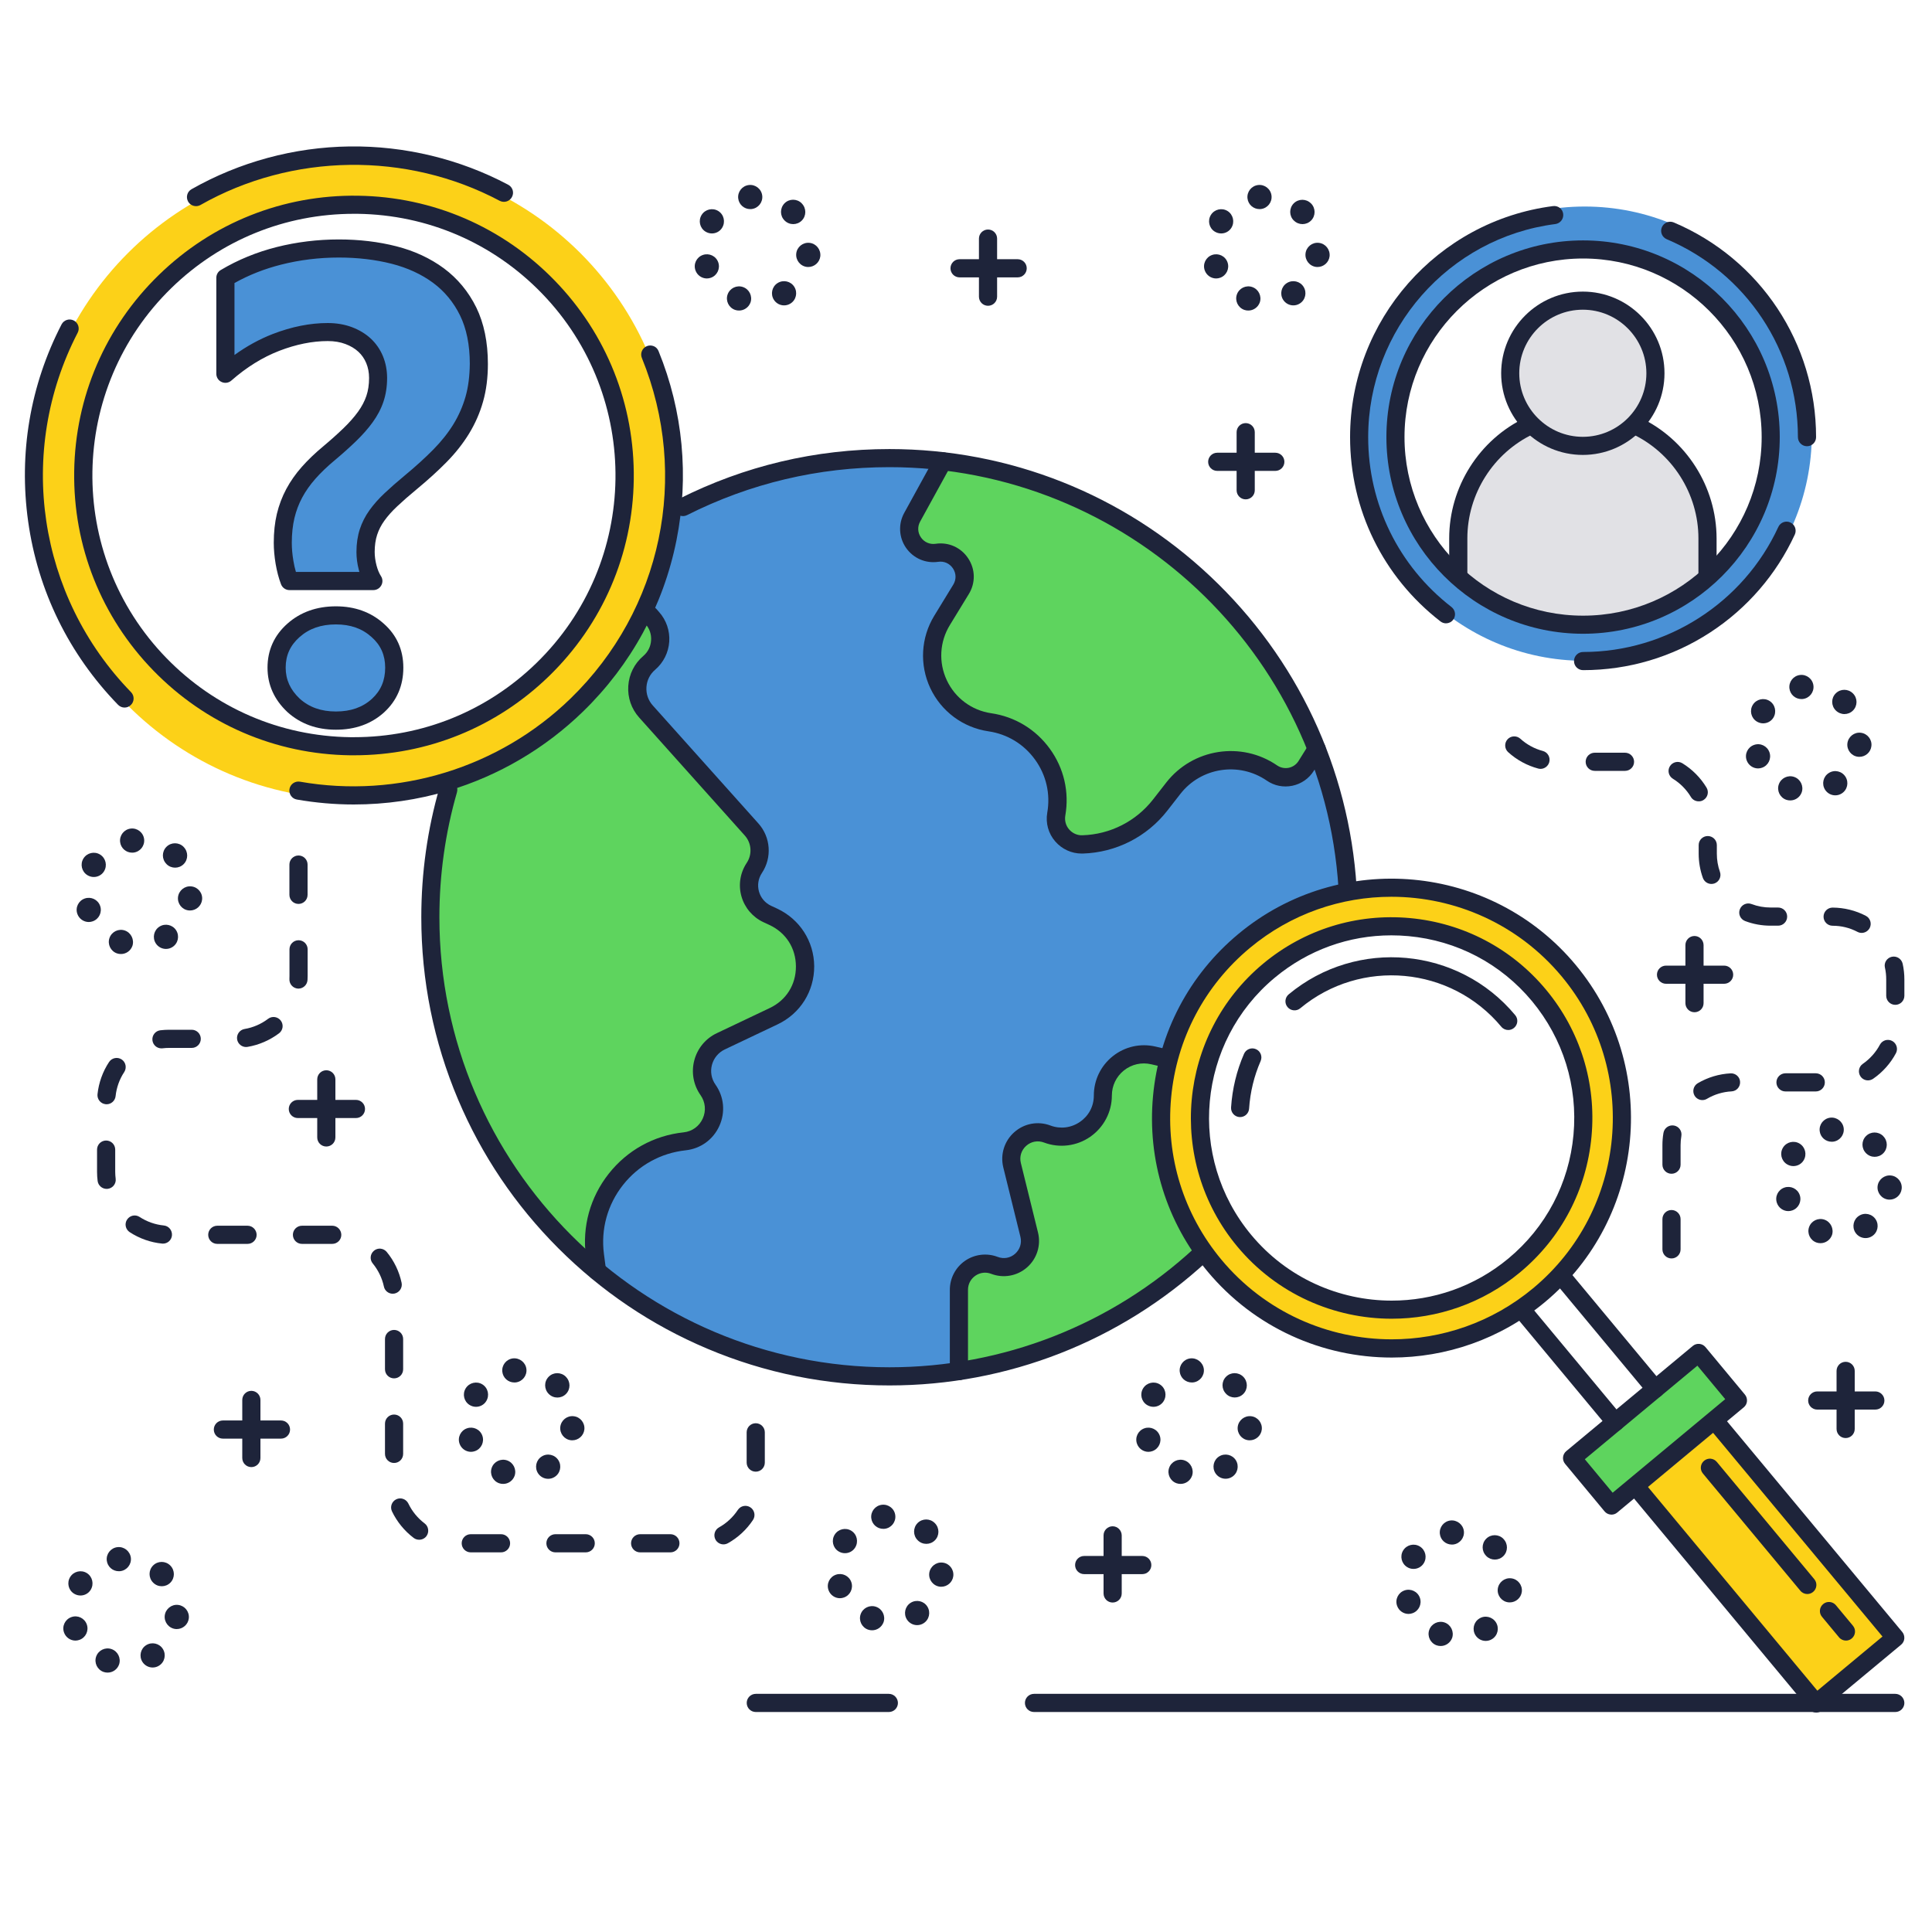 <?xml version="1.0" encoding="utf-8"?>
<!-- Generator: Adobe Illustrator 25.4.1, SVG Export Plug-In . SVG Version: 6.00 Build 0)  -->
<svg version="1.1" id="レイヤー_1" xmlns="http://www.w3.org/2000/svg" xmlns:xlink="http://www.w3.org/1999/xlink" x="0px"
	 y="0px" viewBox="0 0 300 300" style="enable-background:new 0 0 300 300;" xml:space="preserve">
<style type="text/css">
	.st0{fill:#4A91D6;}
	.st1{fill:#5ED45E;}
	.st2{fill:#E1E1E5;}
	.st3{fill:#FCD118;}
	.st4{fill:#1E243A;}
</style>
<g>
	<g>
		<g>
			<path class="st0" d="M68.08,42.79c-1.96-1.45-4.27-2.52-6.91-3.19c-2.64-0.68-5.49-1.01-8.56-1.01c-3.2,0-6.3,0.38-9.31,1.14
				c-3,0.76-5.78,1.9-8.32,3.42v14.9c2.47-2.18,5.1-3.8,7.87-4.88c2.77-1.07,5.44-1.61,8.02-1.61c1.19,0,2.27,0.18,3.24,0.54
				c0.97,0.36,1.8,0.86,2.47,1.49c0.68,0.63,1.2,1.38,1.56,2.25c0.36,0.87,0.54,1.82,0.54,2.85c0,1.19-0.17,2.27-0.5,3.24
				c-0.33,0.97-0.83,1.91-1.48,2.82c-0.66,0.91-1.46,1.82-2.4,2.72c-0.94,0.91-2.04,1.89-3.29,2.95c-1.19,0.99-2.23,1.99-3.12,2.99
				c-0.89,1.01-1.63,2.06-2.23,3.17c-0.59,1.11-1.04,2.29-1.34,3.54c-0.3,1.25-0.45,2.64-0.45,4.16c0,0.96,0.09,1.97,0.27,3.04
				c0.18,1.07,0.44,2.04,0.77,2.9h13.02c-0.36-0.56-0.65-1.25-0.87-2.08c-0.22-0.82-0.32-1.63-0.32-2.43c0-1.15,0.15-2.19,0.45-3.09
				c0.3-0.91,0.73-1.77,1.31-2.57c0.58-0.81,1.3-1.62,2.18-2.45c0.87-0.82,1.89-1.72,3.04-2.67c1.72-1.42,3.23-2.8,4.55-4.13
				c1.32-1.34,2.43-2.73,3.32-4.18c0.89-1.45,1.57-2.99,2.03-4.63c0.46-1.63,0.69-3.46,0.69-5.47c0-3.17-0.55-5.88-1.66-8.14
				C71.58,46.1,70.04,44.24,68.08,42.79z"/>
			<path class="st0" d="M58.65,97.88c-1.72-1.55-3.88-2.33-6.48-2.33c-2.64,0-4.83,0.78-6.58,2.33c-1.75,1.55-2.62,3.48-2.62,5.79
				c0,2.24,0.87,4.19,2.62,5.84c1.75,1.58,3.94,2.38,6.58,2.38c2.64,0,4.82-0.78,6.53-2.33c1.68-1.55,2.52-3.51,2.52-5.89
				C61.22,101.33,60.36,99.4,58.65,97.88z"/>
		</g>
	</g>
</g>
<g>
	<g>
		
			<rect x="244.21" y="217.14" transform="matrix(0.769 -0.639 0.639 0.769 -82.504 215.579)" class="st1" width="25.55" height="9.58"/>
	</g>
</g>
<g>
	<g>
		<path class="st0" d="M138.11,71.14c-11.53,0-22.43,2.74-32.07,7.6l-36.43,43.88c-1.81,6.29-2.79,12.93-2.79,19.8
			c0,39.37,31.91,71.28,71.28,71.28c18.67,0,35.67-7.18,48.38-18.93c-7.58-25.82-0.29-44.93,22.76-56.95
			C206.88,100.6,175.93,71.14,138.11,71.14z"/>
	</g>
</g>
<g>
	<g>
		<path class="st1" d="M120.08,142.37l-0.95-0.44c-2.71-1.27-3.66-4.65-2-7.14v0c1.24-1.86,1.06-4.31-0.43-5.97l-16.4-18.32
			c-1.98-2.21-1.76-5.62,0.5-7.55l0,0c2.08-1.78,2.29-4.92,0.47-6.96l-0.43-0.49c-48.75,21.02-39.74,70.42-8.14,101.89l-0.32-2.44
			c-1.14-8.76,5.16-16.74,13.94-17.68l0,0c3.86-0.41,5.86-4.82,3.62-7.99l0,0c-1.82-2.59-0.87-6.19,1.98-7.54l8.21-3.9
			C126.66,154.72,126.63,145.42,120.08,142.37z"/>
	</g>
</g>
<g>
	<g>
		<path class="st1" d="M146.43,71.63l-4.77,8.68c-1.49,2.72,0.76,5.97,3.83,5.52h0c3.15-0.46,5.41,2.96,3.75,5.68l-2.94,4.81
			c-3.92,6.41-0.02,14.74,7.41,15.83l0,0c6.84,1,11.51,7.45,10.32,14.26l0,0c-0.44,2.5,1.54,4.78,4.08,4.7l0,0
			c4.74-0.14,9.16-2.39,12.07-6.13l2.01-2.58c3.68-4.73,10.4-5.77,15.33-2.38l0,0c1.76,1.21,4.18,0.71,5.31-1.11l1.62-2.6
			C195.38,91.79,175.32,77.57,146.43,71.63z"/>
	</g>
</g>
<g>
	<g>
		<path class="st1" d="M179.1,163.89c-4.01-0.93-7.84,2.11-7.84,6.22v0c0,4.46-4.46,7.55-8.64,5.98l0,0
			c-3.1-1.17-6.25,1.62-5.45,4.84l2.66,10.78c0.78,3.19-2.33,5.94-5.4,4.77l0,0c-2.66-1.02-5.52,0.95-5.52,3.8l0,12.63
			c18.36-4.23,32.77-11.11,37.47-18.06c4.55-6.74-3.31-17.95-6.09-30.67L179.1,163.89z"/>
	</g>
</g>
<g>
	<g>
		<g>
			<path class="st2" d="M253.98,66.07l-16.47,0.03c-6.55,3.1-11.08,9.77-11.08,17.49v5.58c14.16,10.91,26.95,9.97,38.69,0V83.6
				C265.13,75.85,260.57,69.16,253.98,66.07z"/>
		</g>
	</g>
	<g>
		<g>
			<circle class="st2" cx="245.78" cy="57.97" r="11.28"/>
		</g>
	</g>
</g>
<g>
	<g>
		<path class="st3" d="M54.99,24.75c-27.44,0-49.68,22.24-49.68,49.68s22.24,49.68,49.68,49.68s49.68-22.24,49.68-49.68
			S82.43,24.75,54.99,24.75z M84.26,103.98c-16.65,16.18-43.26,15.81-59.45-0.84C8.63,86.49,9.01,59.87,25.66,43.69
			c16.65-16.18,43.26-15.81,59.45,0.84C101.29,61.18,100.91,87.79,84.26,103.98z"/>
	</g>
</g>
<g>
	<g>
		<path class="st0" d="M246.07,32.07c-19.48,0-35.27,15.79-35.27,35.27s15.79,35.27,35.27,35.27s35.27-15.79,35.27-35.27
			S265.55,32.07,246.07,32.07z M245.82,97.01c-16.09,0-29.13-13.04-29.13-29.13c0-16.09,13.04-29.13,29.13-29.13
			c16.09,0,29.13,13.04,29.13,29.13C274.96,83.97,261.91,97.01,245.82,97.01z"/>
	</g>
</g>
<g>
	<g>
		
			<rect x="266.54" y="221.69" transform="matrix(0.769 -0.639 0.639 0.769 -91.934 231.662)" class="st3" width="15.97" height="42.64"/>
	</g>
</g>
<g>
	<g>
		<path class="st3" d="M193.2,146.1c-15.2,12.63-17.27,35.2-4.64,50.39c12.63,15.2,35.2,17.27,50.39,4.64
			c15.2-12.63,17.27-35.2,4.64-50.39C230.96,135.54,208.4,133.46,193.2,146.1z M235.12,196.51c-12.64,10.51-31.41,8.78-41.93-3.86
			c-10.51-12.64-8.78-31.41,3.86-41.93c12.64-10.51,31.41-8.78,41.93,3.86C249.49,167.22,247.76,185.99,235.12,196.51z"/>
	</g>
</g>
<g>
	<g>
		<path class="st4" d="M190.62,32.77c-0.88-0.55-2.04-0.28-2.59,0.6c-0.55,0.88-0.29,2.04,0.59,2.59c0.31,0.19,0.66,0.29,1,0.29
			c0.63,0,1.24-0.31,1.59-0.88C191.76,34.48,191.49,33.32,190.62,32.77z"/>
		<path class="st4" d="M194.45,44.57c-0.98-0.34-2.05,0.18-2.39,1.16c-0.34,0.98,0.18,2.05,1.16,2.39c0.2,0.07,0.41,0.1,0.62,0.1
			c0.78,0,1.5-0.49,1.78-1.26C195.95,45.98,195.43,44.91,194.45,44.57z"/>
		<path class="st4" d="M188.22,39.59c-0.98,0.34-1.5,1.41-1.15,2.39c0.27,0.77,1,1.26,1.77,1.26c0.21,0,0.42-0.04,0.62-0.11
			c0.98-0.34,1.49-1.42,1.15-2.39C190.27,39.76,189.2,39.25,188.22,39.59z"/>
		<path class="st4" d="M195.36,28.73c-1.03,0.12-1.77,1.05-1.65,2.08c0.11,0.96,0.92,1.66,1.87,1.66c0.07,0,0.14,0,0.21-0.01h0
			c1.03-0.12,1.77-1.05,1.65-2.08C197.32,29.35,196.39,28.61,195.36,28.73z"/>
		<path class="st4" d="M199.83,43.95c-0.88,0.55-1.14,1.71-0.59,2.59c0.36,0.57,0.97,0.88,1.59,0.88c0.34,0,0.69-0.09,1-0.29
			c0.88-0.55,1.14-1.71,0.59-2.59C201.87,43.66,200.71,43.4,199.83,43.95z"/>
		<path class="st4" d="M200.92,34.25c0.37,0.37,0.85,0.55,1.33,0.55c0.48,0,0.96-0.18,1.33-0.55c0.73-0.73,0.73-1.92,0-2.66
			c0,0,0,0,0,0c0,0,0,0-0.01-0.01c-0.01-0.01-0.01-0.01-0.02-0.01c-0.73-0.73-1.92-0.73-2.66,0.01c-0.73,0.74-0.73,1.93,0.01,2.66
			C200.91,34.24,200.92,34.25,200.92,34.25z"/>
		<path class="st4" d="M204.79,37.71c-1.03-0.12-1.96,0.63-2.07,1.66h0c-0.11,1.03,0.63,1.96,1.66,2.08
			c0.07,0.01,0.14,0.01,0.21,0.01c0.94,0,1.76-0.71,1.87-1.67C206.56,38.75,205.82,37.82,204.79,37.71z"/>
	</g>
</g>
<g>
	<g>
		<path class="st4" d="M109.14,39.59c-0.98,0.34-1.5,1.41-1.15,2.39c0.27,0.77,1,1.26,1.77,1.26c0.21,0,0.42-0.04,0.62-0.11
			c0.98-0.34,1.49-1.42,1.15-2.39C111.19,39.76,110.12,39.25,109.14,39.59z"/>
		<path class="st4" d="M121.83,34.24C121.84,34.25,121.84,34.25,121.83,34.24C121.84,34.25,121.84,34.25,121.83,34.24
			C121.84,34.25,121.84,34.25,121.83,34.24c0.38,0.38,0.86,0.56,1.34,0.56c0.48,0,0.96-0.18,1.33-0.55c0.73-0.73,0.73-1.92,0-2.66
			c0,0-0.01,0-0.01-0.01c-0.01-0.01-0.01-0.01-0.01-0.02c-0.74-0.73-1.93-0.73-2.66,0.01C121.09,32.32,121.09,33.51,121.83,34.24
			C121.83,34.24,121.83,34.24,121.83,34.24z"/>
		<path class="st4" d="M111.54,32.77c-0.88-0.55-2.04-0.28-2.59,0.6c-0.55,0.88-0.29,2.04,0.59,2.59c0.31,0.19,0.65,0.29,1,0.29
			c0.63,0,1.24-0.31,1.59-0.88C112.68,34.48,112.42,33.32,111.54,32.77z"/>
		<path class="st4" d="M125.71,37.71c-1.03-0.11-1.96,0.63-2.07,1.66h0c-0.11,1.03,0.63,1.96,1.66,2.08
			c0.07,0.01,0.14,0.01,0.21,0.01c0.94,0,1.76-0.71,1.87-1.67C127.48,38.75,126.74,37.82,125.71,37.71z"/>
		<path class="st4" d="M120.75,43.95L120.75,43.95c-0.88,0.55-1.14,1.71-0.59,2.59c0.36,0.57,0.97,0.88,1.59,0.88
			c0.34,0,0.69-0.09,1-0.29c0.88-0.55,1.14-1.71,0.59-2.59C122.79,43.66,121.63,43.4,120.75,43.95z"/>
		<path class="st4" d="M116.28,28.73c-1.03,0.12-1.77,1.05-1.65,2.08c0.11,0.96,0.92,1.66,1.86,1.66c0.07,0,0.14,0,0.22-0.01
			c1.03-0.12,1.77-1.05,1.65-2.08C118.24,29.35,117.31,28.61,116.28,28.73z"/>
		<path class="st4" d="M115.37,44.57c-0.98-0.34-2.05,0.18-2.39,1.16c-0.34,0.98,0.18,2.05,1.16,2.39c0.2,0.07,0.41,0.1,0.62,0.1
			c0.78,0,1.5-0.49,1.78-1.26C116.87,45.98,116.35,44.91,115.37,44.57z"/>
	</g>
</g>
<g>
	<g>
		<path class="st4" d="M274.77,108.84c-0.88-0.55-2.04-0.28-2.59,0.6c-0.55,0.88-0.28,2.04,0.6,2.59c0.31,0.19,0.65,0.29,1,0.29
			c0.63,0,1.24-0.31,1.59-0.88C275.91,110.55,275.65,109.39,274.77,108.84z"/>
		<path class="st4" d="M272.37,115.67c-0.98,0.34-1.5,1.41-1.15,2.39c0.27,0.77,1,1.26,1.77,1.26c0.21,0,0.42-0.04,0.62-0.11
			c0.98-0.34,1.49-1.42,1.15-2.39C274.42,115.84,273.35,115.32,272.37,115.67z"/>
		<path class="st4" d="M278.6,120.64c-0.98-0.34-2.05,0.18-2.39,1.16c-0.34,0.98,0.18,2.05,1.16,2.39c0.2,0.07,0.41,0.1,0.62,0.1
			c0.78,0,1.5-0.48,1.78-1.26C280.1,122.05,279.58,120.98,278.6,120.64z"/>
		<path class="st4" d="M285.06,110.32C285.07,110.32,285.07,110.32,285.06,110.32L285.06,110.32c0.38,0.37,0.86,0.56,1.34,0.56
			c0.48,0,0.96-0.18,1.33-0.55c0.73-0.73,0.73-1.91,0.01-2.64c-0.01-0.01-0.02-0.02-0.03-0.03c-0.74-0.73-1.93-0.73-2.66,0.01
			C284.32,108.39,284.32,109.58,285.06,110.32C285.06,110.32,285.06,110.32,285.06,110.32z"/>
		<path class="st4" d="M283.98,120.03c-0.88,0.55-1.14,1.71-0.59,2.59c0.36,0.57,0.97,0.88,1.59,0.88c0.34,0,0.69-0.09,1-0.29
			c0.88-0.55,1.14-1.71,0.59-2.59C286.02,119.74,284.86,119.47,283.98,120.03z"/>
		<path class="st4" d="M288.94,113.78c-1.03-0.12-1.96,0.63-2.08,1.66c-0.11,1.03,0.63,1.96,1.66,2.07
			c0.07,0.01,0.14,0.01,0.21,0.01c0.94,0,1.76-0.71,1.86-1.67C290.71,114.83,289.97,113.9,288.94,113.78z"/>
		<path class="st4" d="M279.51,104.81c-1.03,0.12-1.77,1.05-1.65,2.08c0.11,0.96,0.92,1.66,1.86,1.66c0.07,0,0.14,0,0.22-0.01
			c1.03-0.12,1.77-1.05,1.65-2.08C281.47,105.43,280.54,104.69,279.51,104.81z"/>
	</g>
</g>
<g>
	<g>
		<path class="st4" d="M279.46,177.59c-0.88-0.55-2.04-0.28-2.59,0.6c-0.55,0.88-0.28,2.04,0.6,2.59c0.31,0.19,0.65,0.29,1,0.29
			c0.63,0,1.24-0.31,1.59-0.88C280.61,179.3,280.34,178.14,279.46,177.59z"/>
		<path class="st4" d="M277.07,184.41c-0.98,0.34-1.5,1.41-1.15,2.39c0.27,0.77,1,1.26,1.77,1.26c0.21,0,0.42-0.04,0.62-0.11
			c0.98-0.34,1.49-1.42,1.15-2.39C279.12,184.58,278.05,184.07,277.07,184.41z"/>
		<path class="st4" d="M289.76,179.07C289.76,179.07,289.76,179.07,289.76,179.07L289.76,179.07c0.38,0.38,0.86,0.56,1.34,0.56
			c0.48,0,0.96-0.18,1.33-0.55c0.73-0.73,0.73-1.91,0.01-2.64c0,0-0.01-0.01-0.01-0.01c0,0-0.01,0-0.01-0.01
			c0-0.01-0.01-0.01-0.01-0.02c-0.74-0.73-1.93-0.73-2.66,0.01C289.02,177.14,289.02,178.33,289.76,179.07
			C289.76,179.06,289.76,179.06,289.76,179.07z"/>
		<path class="st4" d="M293.63,182.53c-1.03-0.11-1.96,0.63-2.08,1.66c-0.11,1.03,0.63,1.96,1.66,2.08
			c0.07,0.01,0.14,0.01,0.21,0.01c0.94,0,1.76-0.71,1.87-1.67C295.41,183.57,294.66,182.64,293.63,182.53z"/>
		<path class="st4" d="M283.3,189.39c-0.98-0.34-2.05,0.18-2.39,1.16c-0.34,0.98,0.18,2.05,1.16,2.39c0.2,0.07,0.41,0.1,0.62,0.1
			c0.78,0,1.5-0.49,1.78-1.26C284.79,190.8,284.27,189.73,283.3,189.39z"/>
		<path class="st4" d="M288.68,188.78c-0.88,0.55-1.14,1.71-0.59,2.59c0.36,0.57,0.97,0.88,1.59,0.88c0.34,0,0.69-0.09,1-0.29
			c0.88-0.55,1.14-1.71,0.59-2.59C290.72,188.49,289.55,188.22,288.68,188.78z"/>
		<path class="st4" d="M284.21,173.55c-1.03,0.12-1.77,1.05-1.65,2.08c0.11,0.96,0.92,1.66,1.87,1.66c0.07,0,0.14,0,0.21-0.01h0
			c1.03-0.12,1.77-1.05,1.65-2.08C286.17,174.18,285.24,173.44,284.21,173.55z"/>
	</g>
</g>
<g>
	<g>
		<path class="st4" d="M218.09,246.96c-0.98,0.34-1.5,1.41-1.15,2.39c0.27,0.77,1,1.26,1.77,1.26c0.21,0,0.42-0.04,0.62-0.11
			c0.98-0.34,1.49-1.42,1.15-2.39C220.14,247.13,219.06,246.62,218.09,246.96z"/>
		<path class="st4" d="M234.65,245.08c-1.03-0.12-1.96,0.63-2.08,1.66c-0.11,1.03,0.63,1.96,1.66,2.07
			c0.07,0.01,0.14,0.01,0.21,0.01c0.94,0,1.76-0.71,1.87-1.67C236.42,246.12,235.68,245.19,234.65,245.08z"/>
		<path class="st4" d="M220.48,240.14c-0.88-0.55-2.04-0.28-2.59,0.6c-0.55,0.88-0.28,2.04,0.6,2.59c0.31,0.2,0.65,0.29,1,0.29
			c0.63,0,1.24-0.31,1.59-0.88C221.63,241.85,221.36,240.69,220.48,240.14z"/>
		<path class="st4" d="M230.8,241.63c0.37,0.36,0.84,0.54,1.32,0.54c0.48,0,0.96-0.18,1.33-0.55c0.73-0.73,0.73-1.92,0-2.66
			c0,0,0,0,0,0c0,0,0,0-0.01-0.01c-0.01-0.01-0.01-0.01-0.01-0.02c-0.74-0.73-1.93-0.73-2.66,0.01c-0.73,0.74-0.73,1.93,0.01,2.66
			C230.78,241.62,230.79,241.63,230.8,241.63z"/>
		<path class="st4" d="M229.7,251.33c-0.88,0.55-1.14,1.71-0.59,2.59c0.36,0.57,0.97,0.88,1.59,0.88c0.34,0,0.69-0.09,1-0.29
			c0.88-0.55,1.14-1.71,0.59-2.59C231.73,251.04,230.57,250.77,229.7,251.33z"/>
		<path class="st4" d="M224.32,251.94c-0.98-0.34-2.05,0.18-2.39,1.16c-0.34,0.98,0.18,2.05,1.16,2.39c0.2,0.07,0.41,0.1,0.62,0.1
			c0.78,0,1.5-0.49,1.78-1.26C225.81,253.35,225.29,252.28,224.32,251.94z"/>
		<path class="st4" d="M225.23,236.1c-1.03,0.12-1.77,1.05-1.65,2.08c0.11,0.96,0.92,1.66,1.87,1.66c0.07,0,0.14,0,0.21-0.01
			c1.03-0.12,1.77-1.05,1.65-2.08C227.19,236.73,226.26,235.99,225.23,236.1z"/>
	</g>
</g>
<g>
	<g>
		<path class="st4" d="M177.7,221.79c-0.98,0.34-1.5,1.41-1.15,2.39c0.27,0.77,1,1.26,1.77,1.26c0.21,0,0.42-0.04,0.62-0.11
			c0.98-0.34,1.49-1.42,1.15-2.39C179.75,221.96,178.68,221.45,177.7,221.79z"/>
		<path class="st4" d="M183.93,226.77c-0.98-0.34-2.05,0.18-2.39,1.16c-0.34,0.98,0.18,2.05,1.16,2.39c0.2,0.07,0.41,0.1,0.62,0.1
			c0.78,0,1.5-0.48,1.78-1.26C185.43,228.18,184.91,227.11,183.93,226.77z"/>
		<path class="st4" d="M190.4,216.45c0.37,0.37,0.85,0.55,1.33,0.55c0.48,0,0.96-0.18,1.33-0.55c0.73-0.73,0.73-1.92,0-2.66
			c-0.01-0.01-0.02-0.01-0.02-0.02c-0.74-0.73-1.93-0.73-2.66,0.01c-0.73,0.73-0.73,1.91,0,2.64
			C190.39,216.44,190.39,216.45,190.4,216.45z"/>
		<path class="st4" d="M180.1,214.97c-0.88-0.55-2.04-0.28-2.59,0.6c-0.55,0.88-0.29,2.04,0.59,2.59c0.31,0.19,0.66,0.29,1,0.29
			c0.63,0,1.24-0.31,1.59-0.88C181.24,216.68,180.98,215.52,180.1,214.97z"/>
		<path class="st4" d="M194.27,219.91c-1.03-0.11-1.96,0.63-2.08,1.66c-0.11,1.03,0.63,1.96,1.66,2.07
			c0.07,0.01,0.14,0.01,0.21,0.01c0.94,0,1.76-0.71,1.87-1.67C196.04,220.95,195.3,220.02,194.27,219.91z"/>
		<path class="st4" d="M184.84,210.93c-1.03,0.12-1.77,1.05-1.65,2.08c0.11,0.96,0.92,1.66,1.87,1.66c0.07,0,0.14,0,0.22-0.01
			c1.03-0.12,1.77-1.05,1.65-2.08C186.8,211.56,185.87,210.82,184.84,210.93z"/>
		<path class="st4" d="M189.31,226.15c-0.88,0.55-1.14,1.71-0.59,2.59c0.36,0.57,0.97,0.88,1.59,0.88c0.34,0,0.69-0.09,1-0.29
			c0.88-0.55,1.14-1.71,0.59-2.59C191.35,225.87,190.19,225.6,189.31,226.15z"/>
	</g>
</g>
<g>
	<g>
		<path class="st4" d="M129.8,244.52c-0.98,0.34-1.5,1.41-1.15,2.39c0.27,0.77,1,1.26,1.77,1.26c0.21,0,0.42-0.04,0.62-0.11
			c0.98-0.34,1.49-1.42,1.15-2.39C131.85,244.69,130.78,244.18,129.8,244.52z"/>
		<path class="st4" d="M132.2,237.7c-0.88-0.55-2.04-0.28-2.59,0.6c-0.55,0.88-0.29,2.04,0.59,2.59c0.31,0.19,0.65,0.29,1,0.29
			c0.63,0,1.24-0.31,1.59-0.88C133.34,239.41,133.08,238.25,132.2,237.7z"/>
		<path class="st4" d="M142.5,239.17C142.5,239.18,142.5,239.18,142.5,239.17c0.38,0.38,0.86,0.56,1.34,0.56
			c0.48,0,0.96-0.18,1.33-0.55c0.73-0.73,0.73-1.92,0-2.66c0,0-0.01,0-0.01-0.01c-0.01-0.01-0.01-0.01-0.02-0.02
			c-0.73-0.73-1.92-0.73-2.66,0.01C141.75,237.25,141.76,238.44,142.5,239.17C142.49,239.17,142.49,239.17,142.5,239.17z"/>
		<path class="st4" d="M136.94,233.66c-1.03,0.12-1.77,1.05-1.65,2.08c0.11,0.96,0.92,1.66,1.87,1.66c0.07,0,0.14,0,0.21-0.01h0
			c1.03-0.12,1.77-1.05,1.65-2.08C138.91,234.28,137.98,233.54,136.94,233.66z"/>
		<path class="st4" d="M146.37,242.64c-1.03-0.12-1.96,0.63-2.08,1.66c-0.11,1.03,0.63,1.96,1.66,2.08
			c0.07,0.01,0.14,0.01,0.21,0.01c0.94,0,1.76-0.71,1.87-1.67C148.14,243.68,147.4,242.75,146.37,242.64z"/>
		<path class="st4" d="M136.03,249.5c-0.98-0.34-2.05,0.18-2.39,1.16c-0.34,0.98,0.18,2.05,1.16,2.39c0.2,0.07,0.41,0.1,0.62,0.1
			c0.78,0,1.5-0.49,1.78-1.26C137.53,250.91,137.01,249.84,136.03,249.5z"/>
		<path class="st4" d="M141.41,248.88c-0.88,0.55-1.14,1.71-0.59,2.59c0.36,0.57,0.97,0.88,1.59,0.88c0.34,0,0.69-0.09,1-0.29
			c0.88-0.55,1.14-1.71,0.59-2.59C143.45,248.59,142.29,248.33,141.41,248.88z"/>
	</g>
</g>
<g>
	<g>
		<path class="st4" d="M17.32,256.07c-0.98-0.34-2.05,0.18-2.39,1.16c-0.34,0.98,0.18,2.05,1.16,2.39c0.2,0.07,0.41,0.1,0.62,0.1
			c0.78,0,1.5-0.48,1.78-1.26C18.82,257.48,18.3,256.41,17.32,256.07z"/>
		<path class="st4" d="M11.09,251.1c-0.98,0.34-1.5,1.41-1.15,2.39c0.27,0.77,1,1.26,1.77,1.26c0.21,0,0.42-0.04,0.62-0.11
			c0.98-0.34,1.49-1.42,1.15-2.39C13.14,251.27,12.07,250.75,11.09,251.1z"/>
		<path class="st4" d="M23.78,245.75C23.79,245.75,23.79,245.75,23.78,245.75c0.38,0.38,0.85,0.56,1.34,0.56
			c0.48,0,0.96-0.18,1.33-0.55c0.73-0.73,0.73-1.92,0-2.66c0,0,0,0,0,0c0,0,0,0-0.01-0.01c-0.01-0.01-0.01-0.01-0.01-0.01
			c-0.74-0.73-1.93-0.73-2.66,0.01C23.04,243.82,23.04,245.01,23.78,245.75C23.78,245.75,23.78,245.75,23.78,245.75z"/>
		<path class="st4" d="M13.49,244.27c-0.88-0.55-2.04-0.28-2.59,0.6c-0.55,0.88-0.29,2.04,0.59,2.59c0.31,0.19,0.65,0.29,1,0.29
			c0.63,0,1.24-0.31,1.59-0.88C14.63,245.98,14.36,244.82,13.49,244.27z"/>
		<path class="st4" d="M27.66,249.21c-1.03-0.12-1.96,0.63-2.08,1.66c-0.11,1.03,0.63,1.96,1.66,2.08c0.07,0.01,0.14,0.01,0.21,0.01
			c0.94,0,1.76-0.71,1.87-1.67C29.43,250.25,28.69,249.33,27.66,249.21z"/>
		<path class="st4" d="M18.23,240.24c-1.03,0.12-1.77,1.05-1.65,2.08c0.11,0.96,0.92,1.66,1.87,1.66c0.07,0,0.14,0,0.22-0.01
			c1.03-0.12,1.77-1.05,1.65-2.08C20.19,240.86,19.26,240.12,18.23,240.24z"/>
		<path class="st4" d="M22.7,255.46L22.7,255.46c-0.88,0.55-1.14,1.71-0.59,2.59c0.36,0.57,0.97,0.88,1.59,0.88
			c0.34,0,0.69-0.09,1-0.29c0.88-0.55,1.14-1.71,0.59-2.59C24.74,255.17,23.58,254.91,22.7,255.46z"/>
	</g>
</g>
<g>
	<g>
		<path class="st4" d="M72.51,221.79c-0.98,0.34-1.5,1.41-1.15,2.39c0.27,0.77,1,1.26,1.77,1.26c0.21,0,0.42-0.04,0.62-0.11
			c0.98-0.34,1.49-1.42,1.15-2.39C74.56,221.96,73.49,221.45,72.51,221.79z"/>
		<path class="st4" d="M85.21,216.45C85.21,216.45,85.21,216.45,85.21,216.45L85.21,216.45c0.38,0.38,0.86,0.56,1.34,0.56
			c0.48,0,0.96-0.18,1.33-0.55c0.73-0.73,0.73-1.91,0.01-2.65c0,0-0.01-0.01-0.01-0.01c0,0-0.01,0-0.01-0.01
			c-0.01-0.01-0.01-0.01-0.01-0.02c-0.74-0.73-1.93-0.73-2.66,0.01C84.46,214.52,84.47,215.71,85.21,216.45
			C85.2,216.44,85.2,216.44,85.21,216.45z"/>
		<path class="st4" d="M74.91,214.97c-0.88-0.55-2.04-0.28-2.59,0.6c-0.55,0.88-0.29,2.04,0.59,2.59c0.31,0.19,0.65,0.29,1,0.29
			c0.63,0,1.24-0.31,1.59-0.88C76.05,216.68,75.79,215.52,74.91,214.97z"/>
		<path class="st4" d="M84.12,226.16c-0.88,0.55-1.14,1.71-0.59,2.59c0.36,0.57,0.97,0.88,1.59,0.88c0.34,0,0.69-0.09,1-0.29
			c0.88-0.55,1.14-1.71,0.59-2.59C86.16,225.87,85,225.6,84.12,226.16z"/>
		<path class="st4" d="M78.74,226.77c-0.98-0.34-2.05,0.18-2.39,1.16c-0.34,0.98,0.18,2.05,1.16,2.39c0.2,0.07,0.41,0.1,0.62,0.1
			c0.78,0,1.5-0.48,1.78-1.26C80.24,228.18,79.72,227.11,78.74,226.77z"/>
		<path class="st4" d="M89.08,219.91c-1.03-0.12-1.96,0.63-2.08,1.66c-0.11,1.03,0.63,1.96,1.66,2.07c0.07,0.01,0.14,0.01,0.21,0.01
			c0.94,0,1.76-0.71,1.87-1.67C90.85,220.95,90.11,220.02,89.08,219.91z"/>
		<path class="st4" d="M79.65,210.93c-1.03,0.12-1.77,1.05-1.65,2.08c0.11,0.96,0.92,1.66,1.87,1.66c0.07,0,0.14,0,0.22-0.01
			c1.03-0.12,1.77-1.05,1.65-2.08C81.62,211.56,80.69,210.82,79.65,210.93z"/>
	</g>
</g>
<g>
	<g>
		<path class="st4" d="M13.16,139.52c-0.98,0.34-1.5,1.41-1.15,2.39c0.27,0.77,1,1.26,1.77,1.26c0.21,0,0.42-0.04,0.62-0.11
			c0.98-0.34,1.49-1.42,1.15-2.39C15.21,139.69,14.14,139.18,13.16,139.52z"/>
		<path class="st4" d="M25.86,134.18c0.37,0.37,0.85,0.55,1.33,0.55c0.48,0,0.96-0.18,1.33-0.55c0.73-0.73,0.73-1.92,0-2.66
			c0,0-0.01,0-0.01-0.01c-0.01-0.01-0.01-0.01-0.01-0.02c-0.74-0.73-1.93-0.73-2.66,0.01c-0.73,0.74-0.73,1.93,0.01,2.66
			C25.85,134.17,25.85,134.18,25.86,134.18z"/>
		<path class="st4" d="M29.72,137.64c-1.03-0.12-1.96,0.63-2.08,1.66c-0.11,1.03,0.63,1.96,1.66,2.07c0.07,0.01,0.14,0.01,0.21,0.01
			c0.94,0,1.76-0.71,1.87-1.67C31.5,138.68,30.75,137.75,29.72,137.64z"/>
		<path class="st4" d="M15.55,132.7c-0.88-0.55-2.04-0.28-2.59,0.6c-0.55,0.88-0.28,2.04,0.6,2.59c0.31,0.19,0.65,0.29,1,0.29
			c0.63,0,1.24-0.31,1.59-0.88C16.7,134.41,16.43,133.25,15.55,132.7z"/>
		<path class="st4" d="M24.77,143.88L24.77,143.88c-0.88,0.55-1.14,1.71-0.59,2.59c0.36,0.57,0.97,0.88,1.59,0.88
			c0.34,0,0.69-0.09,1-0.29c0.88-0.55,1.14-1.71,0.59-2.59C26.81,143.59,25.64,143.33,24.77,143.88z"/>
		<path class="st4" d="M20.3,128.66c-1.03,0.12-1.77,1.05-1.65,2.08c0.11,0.96,0.92,1.66,1.86,1.66c0.07,0,0.14,0,0.22-0.01
			c1.03-0.12,1.77-1.05,1.65-2.08C22.26,129.28,21.33,128.54,20.3,128.66z"/>
		<path class="st4" d="M19.39,144.49c-0.98-0.34-2.05,0.18-2.39,1.16c-0.34,0.98,0.18,2.05,1.16,2.39c0.2,0.07,0.41,0.1,0.62,0.1
			c0.78,0,1.5-0.48,1.78-1.26C20.88,145.91,20.36,144.83,19.39,144.49z"/>
	</g>
</g>
<g>
	<g>
		<g>
			<path class="st4" d="M153.42,35.64c-0.78,0-1.41,0.63-1.41,1.41v9.02c0,0.78,0.63,1.41,1.41,1.41c0.78,0,1.41-0.63,1.41-1.41
				v-9.02C154.83,36.27,154.2,35.64,153.42,35.64z"/>
		</g>
	</g>
	<g>
		<g>
			<path class="st4" d="M158.02,40.25H149c-0.78,0-1.41,0.63-1.41,1.41s0.63,1.41,1.41,1.41h9.02c0.78,0,1.41-0.63,1.41-1.41
				S158.8,40.25,158.02,40.25z"/>
		</g>
	</g>
</g>
<g>
	<g>
		<g>
			<path class="st4" d="M193.43,65.7c-0.78,0-1.41,0.63-1.41,1.41v9.02c0,0.78,0.63,1.41,1.41,1.41c0.78,0,1.41-0.63,1.41-1.41
				v-9.02C194.84,66.33,194.21,65.7,193.43,65.7z"/>
		</g>
	</g>
	<g>
		<g>
			<path class="st4" d="M198.03,70.3h-9.02c-0.78,0-1.41,0.63-1.41,1.41s0.63,1.41,1.41,1.41h9.02c0.78,0,1.41-0.63,1.41-1.41
				S198.81,70.3,198.03,70.3z"/>
		</g>
	</g>
</g>
<g>
	<g>
		<g>
			<path class="st4" d="M286.59,211.46c-0.78,0-1.41,0.63-1.41,1.41v9.02c0,0.78,0.63,1.41,1.41,1.41s1.41-0.63,1.41-1.41v-9.02
				C288,212.09,287.37,211.46,286.59,211.46z"/>
		</g>
	</g>
	<g>
		<g>
			<path class="st4" d="M291.2,216.06h-9.02c-0.78,0-1.41,0.63-1.41,1.41c0,0.78,0.63,1.41,1.41,1.41h9.02
				c0.78,0,1.41-0.63,1.41-1.41C292.61,216.69,291.97,216.06,291.2,216.06z"/>
		</g>
	</g>
</g>
<g>
	<g>
		<g>
			<path class="st4" d="M172.77,237c-0.78,0-1.41,0.63-1.41,1.41v9.02c0,0.78,0.63,1.41,1.41,1.41c0.78,0,1.41-0.63,1.41-1.41v-9.02
				C174.17,237.64,173.54,237,172.77,237z"/>
		</g>
	</g>
	<g>
		<g>
			<path class="st4" d="M177.37,241.61h-9.02c-0.78,0-1.41,0.63-1.41,1.41c0,0.78,0.63,1.41,1.41,1.41h9.02
				c0.78,0,1.41-0.63,1.41-1.41C178.78,242.24,178.15,241.61,177.37,241.61z"/>
		</g>
	</g>
</g>
<g>
	<g>
		<g>
			<path class="st4" d="M39.03,215.97c-0.78,0-1.41,0.63-1.41,1.41v9.02c0,0.78,0.63,1.41,1.41,1.41c0.78,0,1.41-0.63,1.41-1.41
				v-9.02C40.44,216.6,39.8,215.97,39.03,215.97z"/>
		</g>
	</g>
	<g>
		<g>
			<path class="st4" d="M43.63,220.57h-9.02c-0.78,0-1.41,0.63-1.41,1.41c0,0.78,0.63,1.41,1.41,1.41h9.02
				c0.78,0,1.41-0.63,1.41-1.41C45.04,221.2,44.41,220.57,43.63,220.57z"/>
		</g>
	</g>
</g>
<g>
	<g>
		<g>
			<path class="st4" d="M50.67,166.19c-0.78,0-1.41,0.63-1.41,1.41v9.02c0,0.78,0.63,1.41,1.41,1.41c0.78,0,1.41-0.63,1.41-1.41
				v-9.02C52.08,166.82,51.45,166.19,50.67,166.19z"/>
		</g>
	</g>
	<g>
		<g>
			<path class="st4" d="M55.27,170.79h-9.02c-0.78,0-1.41,0.63-1.41,1.41c0,0.78,0.63,1.41,1.41,1.41h9.02
				c0.78,0,1.41-0.63,1.41-1.41C56.68,171.42,56.05,170.79,55.27,170.79z"/>
		</g>
	</g>
</g>
<g>
	<g>
		<g>
			<path class="st4" d="M263.12,145.34c-0.78,0-1.41,0.63-1.41,1.41v9.02c0,0.78,0.63,1.41,1.41,1.41s1.41-0.63,1.41-1.41v-9.02
				C264.52,145.97,263.89,145.34,263.12,145.34z"/>
		</g>
	</g>
	<g>
		<g>
			<path class="st4" d="M267.72,149.94h-9.02c-0.78,0-1.41,0.63-1.41,1.41c0,0.78,0.63,1.41,1.41,1.41h9.02
				c0.78,0,1.41-0.63,1.41-1.41C269.13,150.57,268.5,149.94,267.72,149.94z"/>
		</g>
	</g>
</g>
<g>
	<g>
		<g>
			<path class="st4" d="M187.94,89.5c-13.53-12.75-31.23-19.77-49.83-19.77c-11.5,0-22.5,2.61-32.7,7.75
				c-0.69,0.35-0.97,1.2-0.62,1.89c0.35,0.69,1.2,0.97,1.89,0.62c9.8-4.94,20.38-7.45,31.43-7.45c36.77,0,67.4,28.71,69.73,65.37
				c0.05,0.75,0.67,1.32,1.4,1.32c0.03,0,0.06,0,0.09,0c0.78-0.05,1.37-0.72,1.32-1.5C209.48,119.32,201.41,102.19,187.94,89.5z"/>
		</g>
	</g>
	<g>
		<g>
			<path class="st4" d="M185.53,193.75c-12.94,11.97-29.78,18.56-47.42,18.56c-38.53,0-69.88-31.35-69.88-69.88
				c0-6.6,0.92-13.13,2.73-19.41c0.22-0.75-0.22-1.53-0.96-1.74c-0.75-0.22-1.53,0.22-1.74,0.96c-1.89,6.53-2.84,13.33-2.84,20.19
				c0,9.81,1.92,19.33,5.71,28.3c3.66,8.66,8.9,16.43,15.58,23.11c6.68,6.68,14.45,11.92,23.11,15.58
				c8.96,3.79,18.48,5.71,28.3,5.71c18.35,0,35.87-6.86,49.34-19.31c0.57-0.53,0.61-1.42,0.08-1.99
				C187,193.25,186.11,193.22,185.53,193.75z"/>
		</g>
	</g>
	<g>
		<g>
			<path class="st4" d="M120.68,141.09l-0.95-0.44c-0.92-0.43-1.61-1.24-1.88-2.22c-0.27-0.98-0.11-2.02,0.46-2.87
				c1.59-2.39,1.37-5.56-0.55-7.7l-16.4-18.32c-0.7-0.78-1.05-1.8-0.98-2.85c0.07-1.05,0.55-2.01,1.35-2.69
				c1.29-1.11,2.07-2.66,2.19-4.36c0.11-1.7-0.45-3.34-1.58-4.61l-0.43-0.49c-0.52-0.58-1.41-0.63-1.99-0.12
				c-0.58,0.52-0.63,1.41-0.12,1.99l0.43,0.49c0.63,0.7,0.94,1.61,0.87,2.55c-0.06,0.94-0.49,1.8-1.21,2.41
				c-1.38,1.18-2.21,2.83-2.33,4.65c-0.12,1.81,0.48,3.56,1.69,4.91l16.4,18.32c1.06,1.18,1.18,2.93,0.3,4.25
				c-1.02,1.53-1.32,3.42-0.82,5.19c0.5,1.77,1.74,3.23,3.4,4.01l0.95,0.44c2.57,1.2,4.1,3.6,4.11,6.44
				c0.01,2.83-1.51,5.25-4.07,6.46l-8.21,3.9c-1.74,0.82-3.01,2.36-3.5,4.22c-0.49,1.86-0.14,3.83,0.97,5.4
				c0.76,1.08,0.89,2.44,0.34,3.64c-0.54,1.2-1.65,2-2.96,2.14c-4.63,0.49-8.76,2.78-11.64,6.43c-2.88,3.65-4.14,8.21-3.54,12.82
				l0.32,2.44c0.09,0.71,0.7,1.23,1.4,1.23c0.06,0,0.12,0,0.18-0.01c0.77-0.1,1.32-0.81,1.22-1.58l-0.32-2.44
				c-0.5-3.86,0.55-7.66,2.96-10.72c2.41-3.05,5.86-4.96,9.73-5.38c2.31-0.25,4.27-1.66,5.23-3.78c0.96-2.12,0.74-4.52-0.6-6.42
				c-0.63-0.89-0.83-2.01-0.55-3.06c0.28-1.05,1-1.93,1.99-2.4l8.21-3.9c3.52-1.67,5.69-5.13,5.68-9.02
				C126.4,146.18,124.2,142.74,120.68,141.09z"/>
		</g>
	</g>
	<g>
		<g>
			<path class="st4" d="M205.2,115.11c-0.66-0.41-1.53-0.21-1.94,0.45l-1.62,2.6c-0.34,0.55-0.88,0.92-1.51,1.06
				c-0.63,0.13-1.28,0-1.81-0.36c-5.54-3.81-13.11-2.64-17.24,2.67l-2.01,2.58c-2.66,3.42-6.67,5.46-11,5.59
				c-0.78,0.03-1.53-0.3-2.05-0.9c-0.52-0.59-0.73-1.38-0.6-2.15c0.64-3.67-0.21-7.36-2.4-10.38c-2.19-3.02-5.42-4.98-9.11-5.52
				c-3.02-0.44-5.6-2.36-6.89-5.12c-1.3-2.77-1.12-5.97,0.48-8.58l2.94-4.81c1.06-1.73,1.02-3.85-0.1-5.54
				c-1.12-1.69-3.05-2.56-5.06-2.26c-0.9,0.13-1.75-0.24-2.27-0.98c-0.52-0.75-0.57-1.67-0.13-2.47l4.77-8.68
				c0.37-0.68,0.13-1.54-0.56-1.91c-0.68-0.38-1.54-0.13-1.91,0.56l-4.77,8.68c-0.95,1.73-0.84,3.81,0.28,5.43
				c1.13,1.62,3.04,2.45,4.99,2.17c0.92-0.14,1.78,0.25,2.3,1.03c0.51,0.78,0.53,1.72,0.04,2.52l-2.94,4.81
				c-2.09,3.41-2.32,7.62-0.63,11.24c1.7,3.62,5.08,6.14,9.04,6.72c2.93,0.43,5.5,1.99,7.23,4.39c1.74,2.4,2.41,5.33,1.9,8.24
				c-0.28,1.61,0.17,3.25,1.25,4.48c1.04,1.19,2.52,1.87,4.09,1.87c0.06,0,0.11,0,0.17,0c5.17-0.16,9.96-2.59,13.14-6.67l2.01-2.58
				c3.21-4.13,9.11-5.04,13.42-2.08c1.17,0.81,2.59,1.09,3.98,0.8c1.39-0.29,2.58-1.12,3.33-2.32l1.62-2.6
				C206.06,116.39,205.86,115.52,205.2,115.11z"/>
		</g>
	</g>
	<g>
		<g>
			<path class="st4" d="M180.62,162.79l-1.2-0.28c-2.33-0.54-4.74,0-6.62,1.49c-1.87,1.49-2.95,3.71-2.95,6.11
				c0,1.66-0.78,3.15-2.15,4.09c-1.36,0.94-3.04,1.15-4.59,0.57c-1.93-0.73-4.08-0.33-5.62,1.04c-1.54,1.37-2.19,3.46-1.7,5.46
				l2.66,10.78c0.24,0.98-0.07,1.96-0.82,2.63c-0.75,0.67-1.77,0.85-2.71,0.49c-1.68-0.64-3.57-0.42-5.06,0.6
				c-1.48,1.02-2.37,2.71-2.37,4.51l0,12.63c0,0.78,0.63,1.41,1.41,1.41h0c0.78,0,1.41-0.63,1.41-1.41l0-12.63
				c0-0.89,0.42-1.68,1.15-2.19c0.73-0.5,1.63-0.61,2.45-0.29c1.91,0.73,4.05,0.34,5.58-1.01c1.53-1.35,2.18-3.43,1.69-5.41
				l-2.66-10.78c-0.25-1,0.07-2,0.83-2.68c0.77-0.68,1.8-0.87,2.76-0.51c2.39,0.9,5.08,0.57,7.18-0.89c2.1-1.46,3.36-3.85,3.36-6.41
				c0-1.53,0.69-2.95,1.88-3.9c1.2-0.95,2.74-1.3,4.23-0.95l1.2,0.28c0.76,0.18,1.52-0.29,1.69-1.05
				C181.85,163.73,181.38,162.97,180.62,162.79z"/>
		</g>
	</g>
</g>
<g>
	<g>
		<g>
			<path class="st4" d="M192.3,145.02c-7.64,6.35-12.35,15.3-13.26,25.19c-0.91,9.89,2.09,19.55,8.44,27.19
				c7.35,8.83,17.95,13.4,28.63,13.4c8.38,0,16.81-2.81,23.75-8.58c15.77-13.11,17.93-36.61,4.82-52.38
				C231.57,134.07,208.07,131.9,192.3,145.02z M238.06,200.04c-6.41,5.33-14.2,7.93-21.95,7.93c-9.87,0-19.67-4.22-26.46-12.38
				c-5.87-7.06-8.64-15.98-7.8-25.13c0.84-9.14,5.19-17.41,12.25-23.28c6.41-5.33,14.2-7.93,21.95-7.93
				c9.87,0,19.67,4.22,26.46,12.38C254.63,166.21,252.63,187.93,238.06,200.04z"/>
		</g>
	</g>
	<g>
		<g>
			<path class="st4" d="M218.94,142.56c-8.29-0.76-16.39,1.75-22.79,7.07c-13.22,10.99-15.03,30.69-4.04,43.91
				c6.16,7.41,15.05,11.23,24,11.23c7.03,0,14.09-2.36,19.91-7.19c6.4-5.32,10.35-12.82,11.11-21.12
				c0.76-8.29-1.75-16.39-7.07-22.79C234.73,147.27,227.23,143.33,218.94,142.56z M244.33,176.21c-0.69,7.54-4.28,14.37-10.11,19.21
				c-5.29,4.4-11.72,6.54-18.11,6.54c-8.14,0-16.23-3.48-21.83-10.22c-10-12.03-8.35-29.94,3.68-39.94
				c5.14-4.27,11.48-6.56,18.08-6.56c0.88,0,1.76,0.04,2.65,0.12c7.54,0.69,14.37,4.28,19.21,10.11
				C242.73,161.31,245.02,168.67,244.33,176.21z"/>
		</g>
	</g>
	<g>
		<g>
			<path class="st4" d="M200.11,154.4c-0.6,0.5-0.68,1.39-0.18,1.98c0.5,0.6,1.39,0.68,1.98,0.18c9.4-7.81,23.4-6.52,31.21,2.87
				c0.28,0.34,0.68,0.51,1.08,0.51c0.32,0,0.64-0.11,0.9-0.33c0.6-0.5,0.68-1.39,0.18-1.98C226.48,147.05,210.7,145.6,200.11,154.4z
				"/>
		</g>
	</g>
	<g>
		<g>
			<path class="st4" d="M195.02,162.91c-0.71-0.31-1.54,0.02-1.85,0.73c-1.15,2.64-1.82,5.44-2.01,8.32
				c-0.05,0.78,0.54,1.45,1.31,1.5c0.03,0,0.06,0,0.09,0c0.74,0,1.35-0.57,1.4-1.32c0.17-2.56,0.77-5.04,1.79-7.38
				C196.06,164.05,195.74,163.22,195.02,162.91z"/>
		</g>
	</g>
	<g>
		<g>
			<path class="st4" d="M264.83,209.18c-0.5-0.6-1.39-0.68-1.98-0.18l-19.64,16.33c-0.6,0.5-0.68,1.39-0.18,1.98l6.12,7.37
				c0.24,0.29,0.58,0.47,0.95,0.5c0.04,0,0.09,0.01,0.13,0.01c0.33,0,0.65-0.11,0.9-0.33l19.64-16.33c0.29-0.24,0.47-0.58,0.5-0.95
				c0.03-0.37-0.08-0.74-0.32-1.03L264.83,209.18z M250.41,231.79l-4.32-5.2l17.48-14.53l4.32,5.2L250.41,231.79z"/>
		</g>
	</g>
	<g>
		<g>
			<path class="st4" d="M268.11,220.62c-0.5-0.6-1.39-0.68-1.98-0.18c-0.6,0.5-0.68,1.39-0.18,1.98l26.36,31.7l-10.11,8.41
				l-26.36-31.7c-0.5-0.6-1.39-0.68-1.98-0.18c-0.6,0.5-0.68,1.39-0.18,1.98l27.26,32.79c0.28,0.34,0.68,0.51,1.08,0.51
				c0.32,0,0.64-0.11,0.9-0.33l12.28-10.21c0.29-0.24,0.47-0.58,0.5-0.95c0.03-0.37-0.08-0.74-0.32-1.03L268.11,220.62z"/>
		</g>
	</g>
	<g>
		<g>
			<g>
				<path class="st4" d="M237.37,202.45c-0.5-0.6-1.39-0.68-1.98-0.18c-0.6,0.5-0.68,1.39-0.18,1.98l14.53,17.48
					c0.28,0.34,0.68,0.51,1.08,0.51c0.32,0,0.64-0.11,0.9-0.33c0.6-0.5,0.68-1.39,0.18-1.98L237.37,202.45z"/>
			</g>
		</g>
		<g>
			<g>
				<path class="st4" d="M243.58,197.29c-0.5-0.6-1.39-0.68-1.98-0.18c-0.6,0.5-0.68,1.39-0.18,1.98l14.53,17.48
					c0.28,0.34,0.68,0.51,1.08,0.51c0.32,0,0.64-0.11,0.9-0.33c0.6-0.5,0.68-1.39,0.18-1.98L243.58,197.29z"/>
			</g>
		</g>
	</g>
	<g>
		<g>
			<path class="st4" d="M266.59,227.01c-0.5-0.6-1.39-0.68-1.98-0.18c-0.6,0.5-0.68,1.39-0.18,1.98l15.13,18.2
				c0.28,0.34,0.68,0.51,1.08,0.51c0.32,0,0.64-0.11,0.9-0.33c0.6-0.5,0.68-1.39,0.18-1.98L266.59,227.01z"/>
		</g>
	</g>
	<g>
		<g>
			<path class="st4" d="M285.08,249.26c-0.5-0.6-1.39-0.68-1.98-0.18c-0.6,0.5-0.68,1.39-0.18,1.98l2.64,3.18
				c0.28,0.34,0.68,0.51,1.08,0.51c0.32,0,0.64-0.11,0.9-0.33c0.6-0.5,0.68-1.39,0.18-1.98L285.08,249.26z"/>
		</g>
	</g>
</g>
<g>
	<g>
		<g>
			<path class="st4" d="M245.82,37.33c-16.84,0-30.54,13.7-30.54,30.54c0,16.84,13.7,30.54,30.54,30.54
				c16.84,0,30.54-13.7,30.54-30.54C276.36,51.04,262.66,37.33,245.82,37.33z M245.82,95.6c-15.29,0-27.73-12.44-27.73-27.73
				c0-15.29,12.44-27.73,27.73-27.73c15.29,0,27.73,12.44,27.73,27.73C273.55,83.17,261.11,95.6,245.82,95.6z"/>
		</g>
	</g>
	<g>
		<g>
			<path class="st4" d="M278.01,81.13c-0.71-0.33-1.54-0.02-1.87,0.69c-5.43,11.8-17.33,19.42-30.32,19.42
				c-0.78,0-1.41,0.63-1.41,1.41c0,0.78,0.63,1.41,1.41,1.41c7.05,0,13.88-2.03,19.76-5.87c5.73-3.74,10.26-8.99,13.12-15.19
				C279.02,82.29,278.71,81.45,278.01,81.13z"/>
		</g>
	</g>
	<g>
		<g>
			<path class="st4" d="M259.9,34.54c-0.72-0.3-1.54,0.03-1.85,0.75c-0.3,0.72,0.03,1.54,0.75,1.85
				c12.38,5.24,20.38,17.3,20.38,30.74c0,0.78,0.63,1.41,1.41,1.41s1.41-0.63,1.41-1.41C282,53.3,273.33,40.22,259.9,34.54z"/>
		</g>
	</g>
	<g>
		<g>
			<path class="st4" d="M241.16,32c-17.97,2.31-31.52,17.74-31.52,35.88c0,11.27,5.11,21.69,14.03,28.61c0.26,0.2,0.56,0.3,0.86,0.3
				c0.42,0,0.84-0.19,1.11-0.55c0.48-0.61,0.36-1.5-0.25-1.98c-8.22-6.37-12.94-15.99-12.94-26.38c0-16.73,12.49-30.96,29.06-33.09
				c0.77-0.1,1.32-0.81,1.22-1.58C242.64,32.44,241.93,31.9,241.16,32z"/>
		</g>
	</g>
	<g>
		<g>
			<g>
				<path class="st4" d="M236.91,64.83c-7.22,3.42-11.88,10.78-11.88,18.77v5.58c0,0.78,0.63,1.41,1.41,1.41
					c0.78,0,1.41-0.63,1.41-1.41V83.6c0-6.9,4.03-13.27,10.27-16.22c0.7-0.33,1-1.17,0.67-1.88
					C238.46,64.8,237.62,64.5,236.91,64.83z"/>
			</g>
		</g>
		<g>
			<g>
				<path class="st4" d="M254.58,64.8c-0.7-0.33-1.54-0.03-1.87,0.68c-0.33,0.7-0.03,1.54,0.68,1.87
					c6.28,2.94,10.34,9.32,10.34,16.25v5.58c0,0.78,0.63,1.41,1.41,1.41c0.78,0,1.41-0.63,1.41-1.41V83.6
					C266.54,75.58,261.84,68.2,254.58,64.8z"/>
			</g>
		</g>
		<g>
			<g>
				<path class="st4" d="M245.78,45.28c-6.99,0-12.68,5.69-12.68,12.68c0,6.99,5.69,12.68,12.68,12.68
					c6.99,0,12.68-5.69,12.68-12.68C258.47,50.97,252.78,45.28,245.78,45.28z M245.78,67.83c-5.44,0-9.87-4.43-9.87-9.87
					c0-5.44,4.43-9.87,9.87-9.87c5.44,0,9.87,4.43,9.87,9.87C255.65,63.41,251.22,67.83,245.78,67.83z"/>
			</g>
		</g>
	</g>
</g>
<g>
	<g>
		<path class="st4" d="M138.02,263.02h-20.66c-0.78,0-1.41,0.63-1.41,1.41c0,0.78,0.63,1.41,1.41,1.41h20.66
			c0.78,0,1.41-0.63,1.41-1.41C139.42,263.65,138.79,263.02,138.02,263.02z"/>
	</g>
</g>
<g>
	<g>
		<path class="st4" d="M294.3,263.02H160.56c-0.78,0-1.41,0.63-1.41,1.41c0,0.78,0.63,1.41,1.41,1.41H294.3
			c0.78,0,1.41-0.63,1.41-1.41C295.7,263.65,295.07,263.02,294.3,263.02z"/>
	</g>
</g>
<g>
	<g>
		<g>
			<g>
				<path class="st4" d="M68.92,41.66c-2.1-1.55-4.59-2.71-7.39-3.42c-2.74-0.7-5.74-1.06-8.91-1.06c-3.3,0-6.55,0.4-9.65,1.18
					c-3.12,0.79-6.05,1.99-8.69,3.57c-0.43,0.25-0.69,0.71-0.69,1.21v14.9c0,0.55,0.32,1.06,0.83,1.28c0.5,0.23,1.1,0.14,1.51-0.23
					c2.34-2.06,4.84-3.61,7.45-4.62c2.6-1,5.12-1.51,7.51-1.51c1.01,0,1.94,0.15,2.75,0.46c0.8,0.3,1.47,0.7,2.01,1.2
					c0.53,0.49,0.93,1.07,1.22,1.76c0.29,0.7,0.44,1.48,0.44,2.31c0,1.03-0.14,1.97-0.42,2.79c-0.28,0.83-0.72,1.66-1.29,2.45
					c-0.61,0.84-1.36,1.69-2.24,2.54c-0.91,0.88-1.99,1.85-3.22,2.88c-1.24,1.03-2.34,2.09-3.27,3.14
					c-0.96,1.08-1.77,2.24-2.41,3.43c-0.65,1.21-1.14,2.51-1.47,3.88c-0.32,1.35-0.48,2.86-0.48,4.48c0,1.03,0.1,2.14,0.29,3.28
					c0.2,1.16,0.48,2.23,0.84,3.17c0.21,0.54,0.73,0.9,1.31,0.9h13.02c0.52,0,0.99-0.28,1.24-0.74c0.25-0.45,0.23-1.01-0.06-1.44
					c-0.28-0.43-0.51-0.99-0.69-1.67c-0.18-0.7-0.28-1.4-0.28-2.07c0-1,0.13-1.89,0.38-2.66c0.25-0.77,0.63-1.51,1.12-2.19
					c0.52-0.73,1.19-1.48,2-2.24c0.85-0.8,1.85-1.68,2.98-2.61c1.74-1.44,3.31-2.86,4.66-4.23c1.39-1.41,2.57-2.9,3.51-4.44
					c0.95-1.55,1.69-3.23,2.18-4.98c0.5-1.75,0.75-3.72,0.75-5.85c0-3.37-0.61-6.32-1.8-8.76C72.75,45.29,71.05,43.24,68.92,41.66z
					 M72.29,61.59c-0.43,1.5-1.06,2.94-1.88,4.28c-0.83,1.35-1.88,2.67-3.12,3.93c-1.28,1.3-2.78,2.66-4.45,4.04
					c-1.17,0.97-2.22,1.89-3.11,2.73c-0.94,0.88-1.73,1.78-2.36,2.66c-0.66,0.92-1.16,1.91-1.5,2.95c-0.34,1.05-0.52,2.23-0.52,3.53
					c0,0.91,0.12,1.85,0.37,2.78c0.03,0.11,0.06,0.21,0.09,0.32h-9.86c-0.16-0.53-0.29-1.11-0.39-1.72
					c-0.17-0.99-0.25-1.93-0.25-2.81c0-1.4,0.14-2.69,0.41-3.83c0.27-1.13,0.67-2.2,1.21-3.2c0.54-1.01,1.23-1.98,2.04-2.9
					c0.84-0.95,1.84-1.91,2.97-2.85c1.28-1.07,2.41-2.09,3.36-3.01c0.99-0.96,1.86-1.94,2.56-2.91c0.74-1.02,1.31-2.09,1.68-3.2
					c0.38-1.12,0.57-2.36,0.57-3.69c0-1.2-0.22-2.34-0.65-3.39c-0.44-1.06-1.08-1.98-1.9-2.74c-0.81-0.75-1.8-1.34-2.94-1.77
					c-1.13-0.42-2.38-0.63-3.73-0.63c-2.74,0-5.6,0.57-8.53,1.7c-2.06,0.8-4.05,1.89-5.95,3.26V43.95c2.23-1.25,4.67-2.21,7.25-2.86
					c2.88-0.73,5.89-1.1,8.96-1.1c2.93,0,5.7,0.33,8.21,0.97c2.45,0.63,4.61,1.62,6.42,2.96c1.77,1.31,3.18,3.01,4.18,5.05
					c1.01,2.06,1.52,4.59,1.52,7.52C72.93,58.37,72.72,60.09,72.29,61.59z"/>
				<path class="st4" d="M59.59,96.84c-1.98-1.78-4.47-2.69-7.43-2.69c-2.98,0-5.51,0.9-7.52,2.68c-2.06,1.82-3.1,4.13-3.1,6.85
					c0,2.64,1.03,4.95,3.07,6.87c0.01,0.01,0.01,0.01,0.02,0.02c2.01,1.82,4.54,2.74,7.53,2.74c2.99,0,5.5-0.9,7.49-2.7
					c1.98-1.82,2.98-4.15,2.98-6.93C62.63,100.92,61.61,98.62,59.59,96.84z M57.75,108.52c-1.46,1.32-3.29,1.96-5.59,1.96
					c-2.29,0-4.14-0.65-5.63-2c-1.46-1.38-2.17-2.95-2.17-4.81c0-1.91,0.7-3.45,2.15-4.74c1.5-1.33,3.34-1.97,5.65-1.97
					c2.27,0,4.08,0.64,5.55,1.97c1.41,1.25,2.1,2.8,2.1,4.74C59.81,105.66,59.14,107.24,57.75,108.52z"/>
			</g>
		</g>
	</g>
	<g>
		<g>
			<g>
				<path class="st4" d="M12.06,51.67c0.36-0.69,0.09-1.54-0.6-1.9c-0.69-0.36-1.54-0.09-1.9,0.6c-4.88,9.44-6.67,20.02-5.19,30.59
					c1.51,10.79,6.34,20.64,13.96,28.48c0.28,0.28,0.64,0.43,1.01,0.43c0.35,0,0.71-0.13,0.98-0.4c0.56-0.54,0.57-1.43,0.03-1.99
					C5.85,92.57,2.51,70.14,12.06,51.67z"/>
			</g>
		</g>
		<g>
			<g>
				<path class="st4" d="M100.44,53.75c-0.72,0.29-1.07,1.12-0.77,1.84c7.47,18.32,3.13,39.07-11.06,52.86
					c-11.08,10.77-26.79,15.6-42.03,12.93c-0.77-0.13-1.5,0.38-1.63,1.14c-0.13,0.77,0.38,1.5,1.14,1.63
					c2.92,0.51,5.88,0.77,8.84,0.77c4.96,0,9.92-0.71,14.66-2.13c7.83-2.33,15.08-6.59,20.97-12.33
					c7.44-7.24,12.45-16.42,14.48-26.56c1.98-9.9,1.02-20.06-2.78-29.38C101.98,53.8,101.16,53.46,100.44,53.75z"/>
			</g>
		</g>
		<g>
			<g>
				<path class="st4" d="M78.92,28.69c-7.54-4-16.06-6.06-24.64-5.95c-8.61,0.11-17.09,2.41-24.54,6.64
					c-0.68,0.38-0.91,1.24-0.53,1.92c0.26,0.46,0.74,0.71,1.23,0.71c0.24,0,0.47-0.06,0.69-0.18c14.21-8.07,32.01-8.32,46.46-0.65
					c0.69,0.36,1.54,0.1,1.9-0.58C79.87,29.91,79.61,29.06,78.92,28.69z"/>
			</g>
		</g>
		<g>
			<g>
				<path class="st4" d="M55.58,30.39c-11.6-0.17-22.58,4.2-30.9,12.29c-8.32,8.09-13,18.94-13.16,30.54
					c-0.16,11.6,4.2,22.58,12.29,30.9c8.09,8.32,18.94,13,30.54,13.16c0.21,0,0.42,0,0.63,0c11.37,0,22.1-4.35,30.27-12.29
					c8.32-8.09,13-18.94,13.16-30.54c0.16-11.6-4.2-22.58-12.29-30.9C78.03,35.23,67.18,30.55,55.58,30.39z M83.28,102.97
					c-7.64,7.43-17.67,11.5-28.31,11.5c-0.2,0-0.39,0-0.59,0c-10.85-0.15-20.99-4.52-28.56-12.31
					C10.21,86.09,10.57,60.32,26.64,44.7c7.64-7.43,17.67-11.5,28.31-11.5c0.2,0,0.39,0,0.59,0c10.85,0.15,20.99,4.52,28.56,12.31
					C99.71,61.58,99.35,87.35,83.28,102.97z"/>
			</g>
		</g>
	</g>
</g>
<g>
	<g>
		<path class="st4" d="M41.63,158.2c-1.07,0.81-2.33,1.36-3.65,1.58c-0.77,0.13-1.28,0.86-1.16,1.62c0.12,0.69,0.71,1.18,1.39,1.18
			c0.08,0,0.16-0.01,0.23-0.02c1.77-0.3,3.45-1.03,4.89-2.11c0.62-0.47,0.74-1.35,0.27-1.97C43.13,157.86,42.25,157.73,41.63,158.2z
			"/>
		<path class="st4" d="M29.77,159.9h-3.52c-0.45,0-0.9,0.03-1.35,0.08c-0.77,0.09-1.32,0.79-1.23,1.57c0.09,0.72,0.69,1.24,1.4,1.24
			c0.06,0,0.11,0,0.17-0.01c0.33-0.04,0.67-0.06,1.01-0.06h3.52c0.78,0,1.41-0.63,1.41-1.41C31.18,160.53,30.55,159.9,29.77,159.9z"
			/>
		<path class="st4" d="M38.44,190.33h-4.7c-0.78,0-1.41,0.63-1.41,1.41c0,0.78,0.63,1.41,1.41,1.41h4.7c0.78,0,1.41-0.63,1.41-1.41
			C39.84,190.96,39.21,190.33,38.44,190.33z"/>
		<path class="st4" d="M46.34,153.51c0.74,0,1.36-0.58,1.41-1.33c0.01-0.21,0.02-0.43,0.02-0.64v-4.13c0-0.78-0.63-1.41-1.41-1.41
			c-0.78,0-1.41,0.63-1.41,1.41v4.13c0,0.16,0,0.32-0.01,0.48c-0.04,0.78,0.55,1.44,1.33,1.49
			C46.28,153.51,46.31,153.51,46.34,153.51z"/>
		<path class="st4" d="M18.89,164.51c-0.65-0.43-1.52-0.25-1.95,0.39c-0.99,1.49-1.61,3.23-1.8,5.01c-0.08,0.77,0.48,1.47,1.26,1.55
			c0.05,0.01,0.1,0.01,0.15,0.01c0.71,0,1.32-0.54,1.4-1.26c0.14-1.33,0.6-2.63,1.34-3.74C19.71,165.81,19.54,164.94,18.89,164.51z"
			/>
		<path class="st4" d="M17.89,181.97v-3.46c0-0.78-0.63-1.41-1.41-1.41c-0.78,0-1.41,0.63-1.41,1.41v3.46
			c0,0.47,0.03,0.94,0.09,1.41c0.09,0.71,0.7,1.23,1.4,1.23c0.06,0,0.12,0,0.18-0.01c0.77-0.1,1.32-0.8,1.22-1.57
			C17.92,182.68,17.89,182.32,17.89,181.97z"/>
		<path class="st4" d="M46.35,140.36c0.78,0,1.41-0.63,1.41-1.41v-4.7c0-0.78-0.63-1.41-1.41-1.41c-0.78,0-1.41,0.63-1.41,1.41v4.7
			C44.94,139.73,45.57,140.36,46.35,140.36z"/>
		<path class="st4" d="M51.61,190.33c-0.06,0-0.12,0-0.18,0h-4.54c-0.78,0-1.41,0.63-1.41,1.41c0,0.78,0.63,1.41,1.41,1.41h4.54
			c0.05,0,0.09,0,0.14,0c0.01,0,0.01,0,0.02,0c0.77,0,1.4-0.62,1.41-1.39C53,190.98,52.38,190.34,51.61,190.33z"/>
		<path class="st4" d="M25.43,190.29c-1.33-0.13-2.63-0.59-3.75-1.32c-0.65-0.43-1.52-0.25-1.95,0.41
			c-0.43,0.65-0.24,1.52,0.41,1.95c1.5,0.98,3.24,1.6,5.02,1.77c0.05,0,0.09,0.01,0.14,0.01c0.72,0,1.33-0.54,1.4-1.27
			C26.77,191.05,26.2,190.36,25.43,190.29z"/>
		<path class="st4" d="M60.98,200.89c0.1,0,0.19-0.01,0.29-0.03c0.76-0.16,1.25-0.91,1.09-1.67c-0.37-1.75-1.17-3.41-2.31-4.79
			c-0.5-0.6-1.38-0.69-1.98-0.19c-0.6,0.5-0.69,1.38-0.19,1.98c0.85,1.04,1.45,2.27,1.73,3.58
			C59.74,200.43,60.33,200.89,60.98,200.89z"/>
		<path class="st4" d="M116.52,234.06c-0.65-0.43-1.52-0.25-1.95,0.4c-0.74,1.12-1.75,2.06-2.92,2.71
			c-0.68,0.38-0.92,1.24-0.54,1.92c0.26,0.46,0.74,0.72,1.23,0.72c0.23,0,0.47-0.06,0.69-0.18c1.56-0.87,2.91-2.12,3.9-3.62
			C117.35,235.36,117.17,234.49,116.52,234.06z"/>
		<path class="st4" d="M104.1,238.23h-4.7c-0.78,0-1.41,0.63-1.41,1.41c0,0.78,0.63,1.41,1.41,1.41h4.7c0.78,0,1.41-0.63,1.41-1.41
			C105.51,238.86,104.88,238.23,104.1,238.23z"/>
		<path class="st4" d="M90.95,238.23h-4.7c-0.78,0-1.41,0.63-1.41,1.41c0,0.78,0.63,1.41,1.41,1.41h4.7c0.78,0,1.41-0.63,1.41-1.41
			C92.36,238.86,91.73,238.23,90.95,238.23z"/>
		<path class="st4" d="M117.35,221c-0.78,0-1.41,0.63-1.41,1.41v4.7c0,0.78,0.63,1.41,1.41,1.41c0.78,0,1.41-0.63,1.41-1.41v-4.7
			C118.76,221.63,118.13,221,117.35,221z"/>
		<path class="st4" d="M61.19,206.51c-0.78,0-1.41,0.63-1.41,1.41v4.7c0,0.78,0.63,1.41,1.41,1.41c0.78,0,1.41-0.63,1.41-1.41v-4.7
			C62.6,207.14,61.97,206.51,61.19,206.51z"/>
		<path class="st4" d="M62.6,225.76v-4.7c0-0.78-0.63-1.41-1.41-1.41c-0.78,0-1.41,0.63-1.41,1.41v4.7c0,0.78,0.63,1.41,1.41,1.41
			C61.97,227.17,62.6,226.54,62.6,225.76z"/>
		<path class="st4" d="M65.93,236.55c-1.07-0.81-1.94-1.87-2.52-3.08c-0.34-0.7-1.18-1-1.88-0.66c-0.7,0.34-1,1.18-0.66,1.88
			c0.77,1.61,1.94,3.04,3.37,4.12c0.25,0.19,0.55,0.28,0.85,0.28c0.43,0,0.85-0.19,1.13-0.56C66.68,237.9,66.55,237.01,65.93,236.55
			z"/>
		<path class="st4" d="M77.8,238.23h-4.7c-0.78,0-1.41,0.63-1.41,1.41c0,0.78,0.63,1.41,1.41,1.41h4.7c0.78,0,1.41-0.63,1.41-1.41
			C79.21,238.86,78.58,238.23,77.8,238.23z"/>
	</g>
</g>
<g>
	<g>
		<path class="st4" d="M259.55,187.89c-0.78,0-1.41,0.63-1.41,1.41v4.7c0,0.78,0.63,1.41,1.41,1.41s1.41-0.63,1.41-1.41v-4.7
			C260.96,188.52,260.32,187.89,259.55,187.89z"/>
		<path class="st4" d="M259.93,174.77c-0.77-0.13-1.5,0.38-1.63,1.15c-0.11,0.63-0.16,1.28-0.16,1.92v3.01
			c0,0.78,0.63,1.41,1.41,1.41s1.41-0.63,1.41-1.41v-3.01c0-0.48,0.04-0.97,0.12-1.44C261.21,175.63,260.7,174.9,259.93,174.77z"/>
		<path class="st4" d="M264.51,124.23c0.67-0.4,0.88-1.27,0.48-1.93c-0.92-1.53-2.22-2.84-3.75-3.78c-0.66-0.41-1.53-0.2-1.94,0.46
			c-0.41,0.66-0.2,1.53,0.46,1.94c1.14,0.7,2.11,1.68,2.8,2.83c0.26,0.44,0.73,0.68,1.21,0.68
			C264.04,124.44,264.29,124.37,264.51,124.23z"/>
		<path class="st4" d="M263.77,131.22v1.34c0,1.29,0.22,2.56,0.65,3.76c0.21,0.58,0.75,0.94,1.33,0.94c0.16,0,0.32-0.03,0.47-0.08
			c0.73-0.26,1.11-1.07,0.85-1.8c-0.32-0.9-0.48-1.85-0.48-2.81v-1.34c0-0.78-0.63-1.41-1.41-1.41
			C264.4,129.82,263.77,130.45,263.77,131.22z"/>
		<path class="st4" d="M252.33,116.88h-4.7c-0.78,0-1.41,0.63-1.41,1.41s0.63,1.41,1.41,1.41h4.7c0.78,0,1.41-0.63,1.41-1.41
			S253.1,116.88,252.33,116.88z"/>
		<path class="st4" d="M239.57,116.61c-1.29-0.34-2.5-1-3.49-1.9c-0.58-0.52-1.47-0.48-1.99,0.09c-0.52,0.57-0.48,1.47,0.09,1.99
			c1.33,1.21,2.94,2.09,4.67,2.55c0.12,0.03,0.24,0.05,0.36,0.05c0.62,0,1.19-0.42,1.36-1.05
			C240.77,117.58,240.32,116.81,239.57,116.61z"/>
		<path class="st4" d="M293.82,161.64c-0.69-0.37-1.54-0.11-1.91,0.58c-0.63,1.18-1.55,2.21-2.65,2.97
			c-0.64,0.44-0.8,1.32-0.36,1.96c0.27,0.4,0.71,0.61,1.16,0.61c0.27,0,0.55-0.08,0.8-0.25c1.48-1.02,2.7-2.39,3.54-3.97
			C294.76,162.86,294.5,162.01,293.82,161.64z"/>
		<path class="st4" d="M268.73,166.67c-1.79,0.09-3.55,0.62-5.1,1.53c-0.67,0.4-0.89,1.26-0.5,1.93c0.26,0.44,0.73,0.69,1.21,0.69
			c0.24,0,0.49-0.06,0.72-0.2c1.15-0.68,2.47-1.08,3.81-1.15c0.78-0.04,1.37-0.7,1.33-1.48
			C270.17,167.23,269.51,166.63,268.73,166.67z"/>
		<path class="st4" d="M293.75,148.57c-0.76,0.17-1.24,0.93-1.06,1.68c0.14,0.6,0.2,1.22,0.2,1.85v2.52c0,0.78,0.63,1.41,1.41,1.41
			s1.41-0.63,1.41-1.41v-2.52c0-0.83-0.09-1.66-0.27-2.47C295.26,148.88,294.51,148.4,293.75,148.57z"/>
		<path class="st4" d="M290.32,144.11c0.36-0.69,0.1-1.54-0.59-1.9c-1.58-0.83-3.37-1.27-5.16-1.28c0,0,0,0,0,0
			c-0.78,0-1.41,0.63-1.41,1.41c0,0.78,0.63,1.41,1.41,1.41c1.36,0,2.66,0.32,3.86,0.95c0.21,0.11,0.43,0.16,0.65,0.16
			C289.57,144.86,290.06,144.59,290.32,144.11z"/>
		<path class="st4" d="M281.95,166.66h-4.7c-0.78,0-1.41,0.63-1.41,1.41s0.63,1.41,1.41,1.41h4.7c0.78,0,1.41-0.63,1.41-1.41
			S282.73,166.66,281.95,166.66z"/>
		<path class="st4" d="M277.51,142.33c0-0.78-0.63-1.41-1.41-1.41h-1.15c-1.02,0-2.02-0.18-2.97-0.54
			c-0.73-0.28-1.54,0.09-1.82,0.82c-0.28,0.73,0.09,1.54,0.82,1.82c1.27,0.48,2.6,0.72,3.97,0.72h1.15
			C276.88,143.74,277.51,143.11,277.51,142.33z"/>
	</g>
</g>
</svg>
